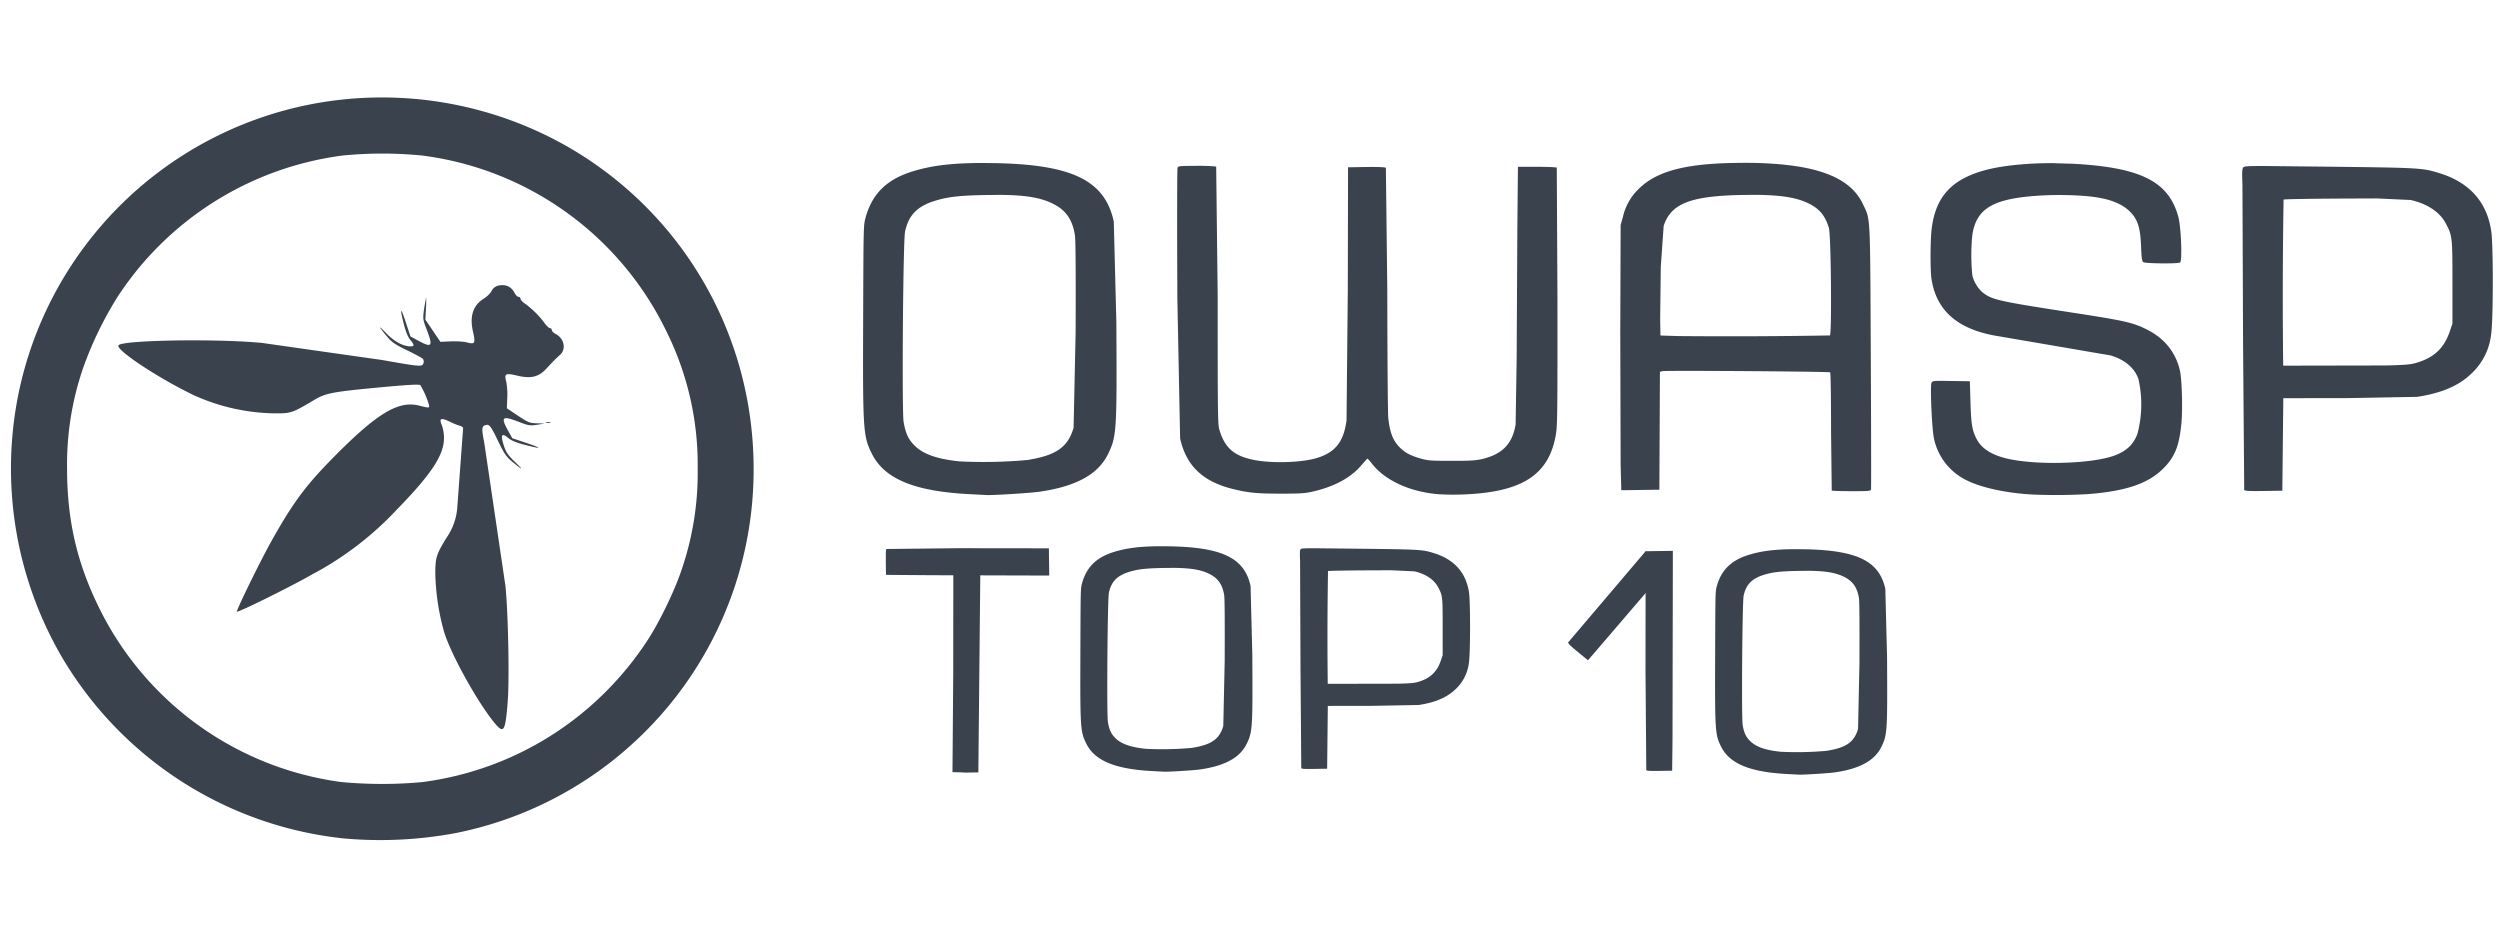 <svg xmlns="http://www.w3.org/2000/svg" width="240" height="91" viewBox="0 0 63.5 24.077" fill="#39424d" xmlns:v="https://vecta.io/nano"><path d="M8.648 21.287a9.46 9.46 0 0 1-7.092-4.625A9.52 9.52 0 0 1 .462 10.04a9.42 9.42 0 0 1 7.381-7.381 9.51 9.51 0 0 1 6.7 1.14c2.862 1.705 4.599 4.768 4.599 8.11a9.41 9.41 0 0 1-7.562 9.25 10.38 10.38 0 0 1-2.933.129zm2.08-1.422c2.338-.306 4.41-1.608 5.711-3.589.302-.46.681-1.237.862-1.77a7.57 7.57 0 0 0 .42-2.598 7.61 7.61 0 0 0-.81-3.524 8.02 8.02 0 0 0-6.183-4.433 10.29 10.29 0 0 0-2.031 0A8.07 8.07 0 0 0 2.986 7.54a9.22 9.22 0 0 0-.864 1.776 7.52 7.52 0 0 0-.418 2.592c0 1.3.248 2.381.81 3.524a8.04 8.04 0 0 0 6.157 4.432 11.17 11.17 0 0 0 2.057.001zm1.84-1.494c-.45-.544-1.147-1.81-1.299-2.359a6 6 0 0 1-.212-1.423c-.001-.428.023-.505.29-.938a1.54 1.54 0 0 0 .266-.736l.151-2.049c-.023-.027-.058-.05-.078-.05a1.41 1.41 0 0 1-.25-.101c-.243-.115-.29-.093-.209.097a1 1 0 0 1 .05.325c-.002.425-.329.918-1.2 1.809a8.18 8.18 0 0 1-2.156 1.648c-.533.306-1.876.97-1.904.942-.023-.023.583-1.262.858-1.757.544-.977.874-1.428 1.547-2.113 1.142-1.164 1.691-1.5 2.227-1.363.254.065.267.064.246-.024a2.31 2.31 0 0 0-.217-.496c-.026-.026-.308-.011-1.005.054-1.23.115-1.399.147-1.696.324-.556.331-.585.341-1.008.338a5.14 5.14 0 0 1-2.029-.453c-.898-.428-2.004-1.157-1.931-1.275.082-.133 2.476-.173 3.644-.061l3.065.436c.953.17 1.008.174 1.038.08.012-.037.006-.086-.013-.109s-.2-.121-.402-.219c-.303-.146-.392-.207-.507-.346-.229-.276-.241-.314-.027-.091.203.212.432.337.618.337.105 0 .104-.036-.005-.166-.057-.068-.115-.21-.165-.408-.108-.424-.077-.437.057-.024l.113.345.199.108c.348.19.38.147.213-.285-.099-.257-.1-.267-.063-.537l.05-.286s.005.12-.004.281l-.016.293.382.563.267-.011c.147-.006.331.006.41.027.2.054.218.022.152-.267-.09-.397-.003-.671.269-.843.081-.051.169-.135.195-.185.059-.114.142-.16.286-.16.134 0 .241.07.308.201.028.053.072.097.099.097s.049.021.049.047.048.08.108.121c.164.112.384.329.493.485.054.077.12.141.146.141s.048.022.048.049.044.071.097.099c.219.113.275.385.11.532-.106.094-.163.152-.351.354-.193.208-.389.254-.735.172-.3-.071-.333-.052-.279.151a1.77 1.77 0 0 1 .027.409l-.011.269.281.188c.258.172.298.189.48.194l.199.006-.192.031c-.175.028-.215.022-.454-.07-.432-.167-.477-.133-.286.213l.109.199.362.121c.417.14.398.161-.043.047-.197-.05-.342-.109-.408-.165-.182-.153-.217-.096-.121.195.054.162.106.237.284.409.231.222.198.216-.082-.017-.139-.115-.199-.204-.346-.507-.194-.402-.229-.446-.325-.416s-.103.082-.034.435l.543 3.67c.071.786.099 2.371.053 2.945-.059.732-.099.796-.325.523zm1.305-7.643c.022-.009.067-.01.099-.001s.014.016-.041.016-.081-.006-.059-.015zm30.399-6.591c-1.396 0-2.176.193-2.643.656a1.42 1.42 0 0 0-.408.721l-.057.202-.009 2.729.009 3.368.017.639.967-.014.007-1.497.007-1.497.069-.017c.08-.02 4.221.009 4.255.03.013.008.023.64.023 1.5l.017 1.502h0c.009.009.235.017.502.017.442 0 .487-.004.496-.044.006-.024.003-1.54-.006-3.368-.018-3.722-.005-3.469-.205-3.889-.343-.718-1.281-1.039-3.041-1.04zm-19.318.003c-.773 0-1.306.066-1.782.216-.649.203-1.015.562-1.184 1.162-.056.197-.056.212-.064 2.561-.01 2.866-.002 2.989.217 3.437.316.645 1.075.962 2.475 1.035l.436.023c.169.009 1.128-.051 1.363-.086.922-.135 1.478-.442 1.728-.953.22-.448.228-.573.212-3.354l-.065-2.553c-.225-1.038-1.04-1.443-2.99-1.484l-.346-.004zm27.244.004c-.674-.005-1.322.058-1.76.174-.874.234-1.282.684-1.376 1.518-.034.309-.035 1.041-.001 1.257.13.825.698 1.298 1.743 1.454l2.805.481c.36.107.61.319.707.599a2.92 2.92 0 0 1-.025 1.392c-.101.27-.275.436-.578.55-.58.218-2.034.255-2.767.071-.368-.093-.608-.248-.73-.471s-.149-.382-.166-.954l-.016-.531-.473-.007c-.452-.007-.474-.005-.5.044-.04.075.01 1.199.064 1.429a1.53 1.53 0 0 0 .848 1.059c.379.184 1.005.317 1.652.352a14.53 14.53 0 0 0 1.39-.009c.976-.074 1.549-.267 1.934-.654.291-.292.402-.567.458-1.137.037-.377.014-1.144-.041-1.367-.114-.464-.398-.808-.851-1.032-.345-.171-.555-.218-1.875-.421-1.804-.278-2.006-.321-2.233-.476-.143-.098-.272-.295-.31-.476a5.15 5.15 0 0 1-.001-1.011c.099-.682.521-.934 1.696-1.009.484-.031 1.087-.014 1.448.041.382.058.661.173.845.35.211.202.28.411.299.913.011.281.022.36.054.385.047.037.88.045.937.009s.025-.892-.044-1.152c-.239-.901-.948-1.261-2.665-1.355l-.468-.014zm-21.806.069c-.414 0-.463.004-.482.044-.012.024-.014 1.521-.005 3.342l.07 3.538c.156.696.576 1.097 1.349 1.286.389.095.601.115 1.195.116.47.001.621-.008.791-.045.578-.127 1.016-.364 1.285-.696l.133-.149c.009-.004.06.05.113.12.325.426.957.721 1.68.783h0a6.32 6.32 0 0 0 .598.009c1.541-.05 2.231-.493 2.403-1.541.036-.221.04-.614.037-3.495l-.017-3.267c-.007-.011-.232-.021-.5-.021h-.487L38.54 5.91l-.017 3.191-.026 1.677c-.08.495-.337.761-.853.882-.159.037-.303.046-.776.045-.527 0-.6-.006-.779-.057-.259-.075-.385-.14-.518-.267-.183-.175-.265-.376-.308-.753-.013-.112-.024-1.584-.026-3.271l-.036-3.094c-.022-.018-.191-.025-.497-.021l-.464.007-.006 3.109-.032 3.315c-.07.54-.277.81-.736.955-.388.123-1.161.148-1.627.052-.498-.102-.729-.305-.865-.759-.043-.142-.045-.35-.045-3.407l-.038-3.279c-.021-.013-.245-.024-.498-.024zm27.178.004c-.534-.002-.571.009-.592.037-.029.038-.033.122-.02.438l.016 4.055.029 3.697c.022.027.129.033.498.027l.47-.007.025-2.35 1.592-.001 1.807-.033c.594-.088 1.041-.274 1.349-.563a1.61 1.61 0 0 0 .532-1.033c.053-.355.055-2.242.003-2.604-.107-.741-.546-1.24-1.3-1.476-.445-.14-.484-.142-2.807-.17l-1.603-.017zm-13.058.732c.688 0 1.098.062 1.408.209.29.138.437.312.534.633.054.178.077 2.712.025 2.729a145.03 145.03 0 0 1-3.849.016l-.455-.014-.007-.43.016-1.314.073-1.039c.182-.561.666-.757 1.943-.786l.312-.004zm-19.169.001c.718.002 1.108.07 1.435.242.306.161.464.397.525.786.018.113.024.944.018 2.457l-.052 2.432c-.146.493-.444.701-1.174.817a12.3 12.3 0 0 1-1.724.035c-.57-.059-.921-.183-1.141-.402-.157-.156-.228-.309-.278-.599-.047-.271-.014-4.612.037-4.84.094-.418.31-.639.76-.778.325-.1.606-.133 1.265-.146l.329-.003zm35.002.089l.885.041c.423.095.739.305.892.593.167.315.17.339.17 1.497v1.049l-.069.202c-.151.444-.425.688-.916.813-.107.027-.322.042-.733.049l-2.581.005a148.87 148.87 0 0 1 .01-4.219c.01-.01.695-.022 1.522-.026l.821-.003z"/><g transform="matrix(.679 0 0 .679 -4.41 21.693)"><path d="M49.94-11.515c-.773 0-1.306.066-1.782.216-.649.203-1.015.562-1.184 1.162-.056.197-.056.212-.064 2.561-.01 2.866-.002 2.989.217 3.437.316.645 1.075.962 2.475 1.035l.436.023c.169.009 1.128-.051 1.363-.086.922-.135 1.478-.442 1.728-.953.22-.448.228-.573.212-3.354l-.065-2.553c-.225-1.038-1.04-1.443-2.99-1.484l-.346-.004zm.39.809c.718.002 1.108.07 1.435.242.306.161.464.397.525.786.018.113.024.944.018 2.457l-.052 2.432c-.146.493-.444.701-1.174.817a12.3 12.3 0 0 1-1.724.035c-.57-.059-.921-.183-1.141-.402-.157-.156-.228-.309-.278-.599-.047-.271-.014-4.612.037-4.84.094-.418.31-.639.76-.778.325-.1.606-.133 1.265-.146l.329-.003zm5.41-.733c-.534-.002-.571.009-.592.037-.029.038-.033.122-.02.438l.016 4.055.029 3.697c.022.027.129.033.498.027l.47-.007.025-2.35 1.592-.001 1.807-.033c.594-.088 1.041-.274 1.349-.563a1.61 1.61 0 0 0 .532-1.033c.053-.355.055-2.242.003-2.604-.107-.741-.546-1.24-1.3-1.476-.445-.14-.484-.142-2.807-.17l-1.603-.017zm2.775.822l.885.041c.423.095.739.305.892.593.167.315.17.339.17 1.497v1.049l-.069.202c-.151.444-.425.688-.916.813-.107.027-.322.042-.733.049l-2.581.005a148.83 148.83 0 0 1 .01-4.219c.01-.01.695-.022 1.522-.026l.821-.003zm-16.358-.788l-.004 4.646-.028 3.684c.022.028 0 0 .498.028l.47-.007.082-8.365z"/><path d="M45.731-11.437l-3.434-.004-2.639.029c-.027.022-.032.129-.027.498l.007.47 1.704.013 4.403.013zm22.323.109l-.004 4.493.029 3.697c.022.027.129.032.498.027l.47-.007.013-1.175.013-7.049z"/><path d="M73.685-11.405c-.773 0-1.306.066-1.782.216-.649.203-1.015.562-1.184 1.162-.056.197-.056.212-.064 2.561-.01 2.866-.002 2.989.217 3.437.316.645 1.075.962 2.475 1.035l.436.023c.169.009 1.128-.051 1.363-.086.922-.135 1.478-.442 1.728-.953.22-.448.228-.573.212-3.354l-.065-2.553c-.225-1.038-1.04-1.443-2.99-1.484l-.346-.004zm.39.809c.718.002 1.108.07 1.435.242.306.161.464.397.525.786.018.113.024.944.018 2.457l-.052 2.432c-.146.493-.444.701-1.174.817a12.3 12.3 0 0 1-1.724.035c-.57-.059-.921-.183-1.141-.402-.157-.156-.228-.309-.278-.599-.047-.271-.014-4.613.037-4.84.094-.418.31-.639.76-.778.325-.1.606-.133 1.265-.146l.329-.003zm-6.021-.732l-2.909 3.424.027.013c0 .035.077.108.363.343l.363.299 2.943-3.43z"/></g></svg>